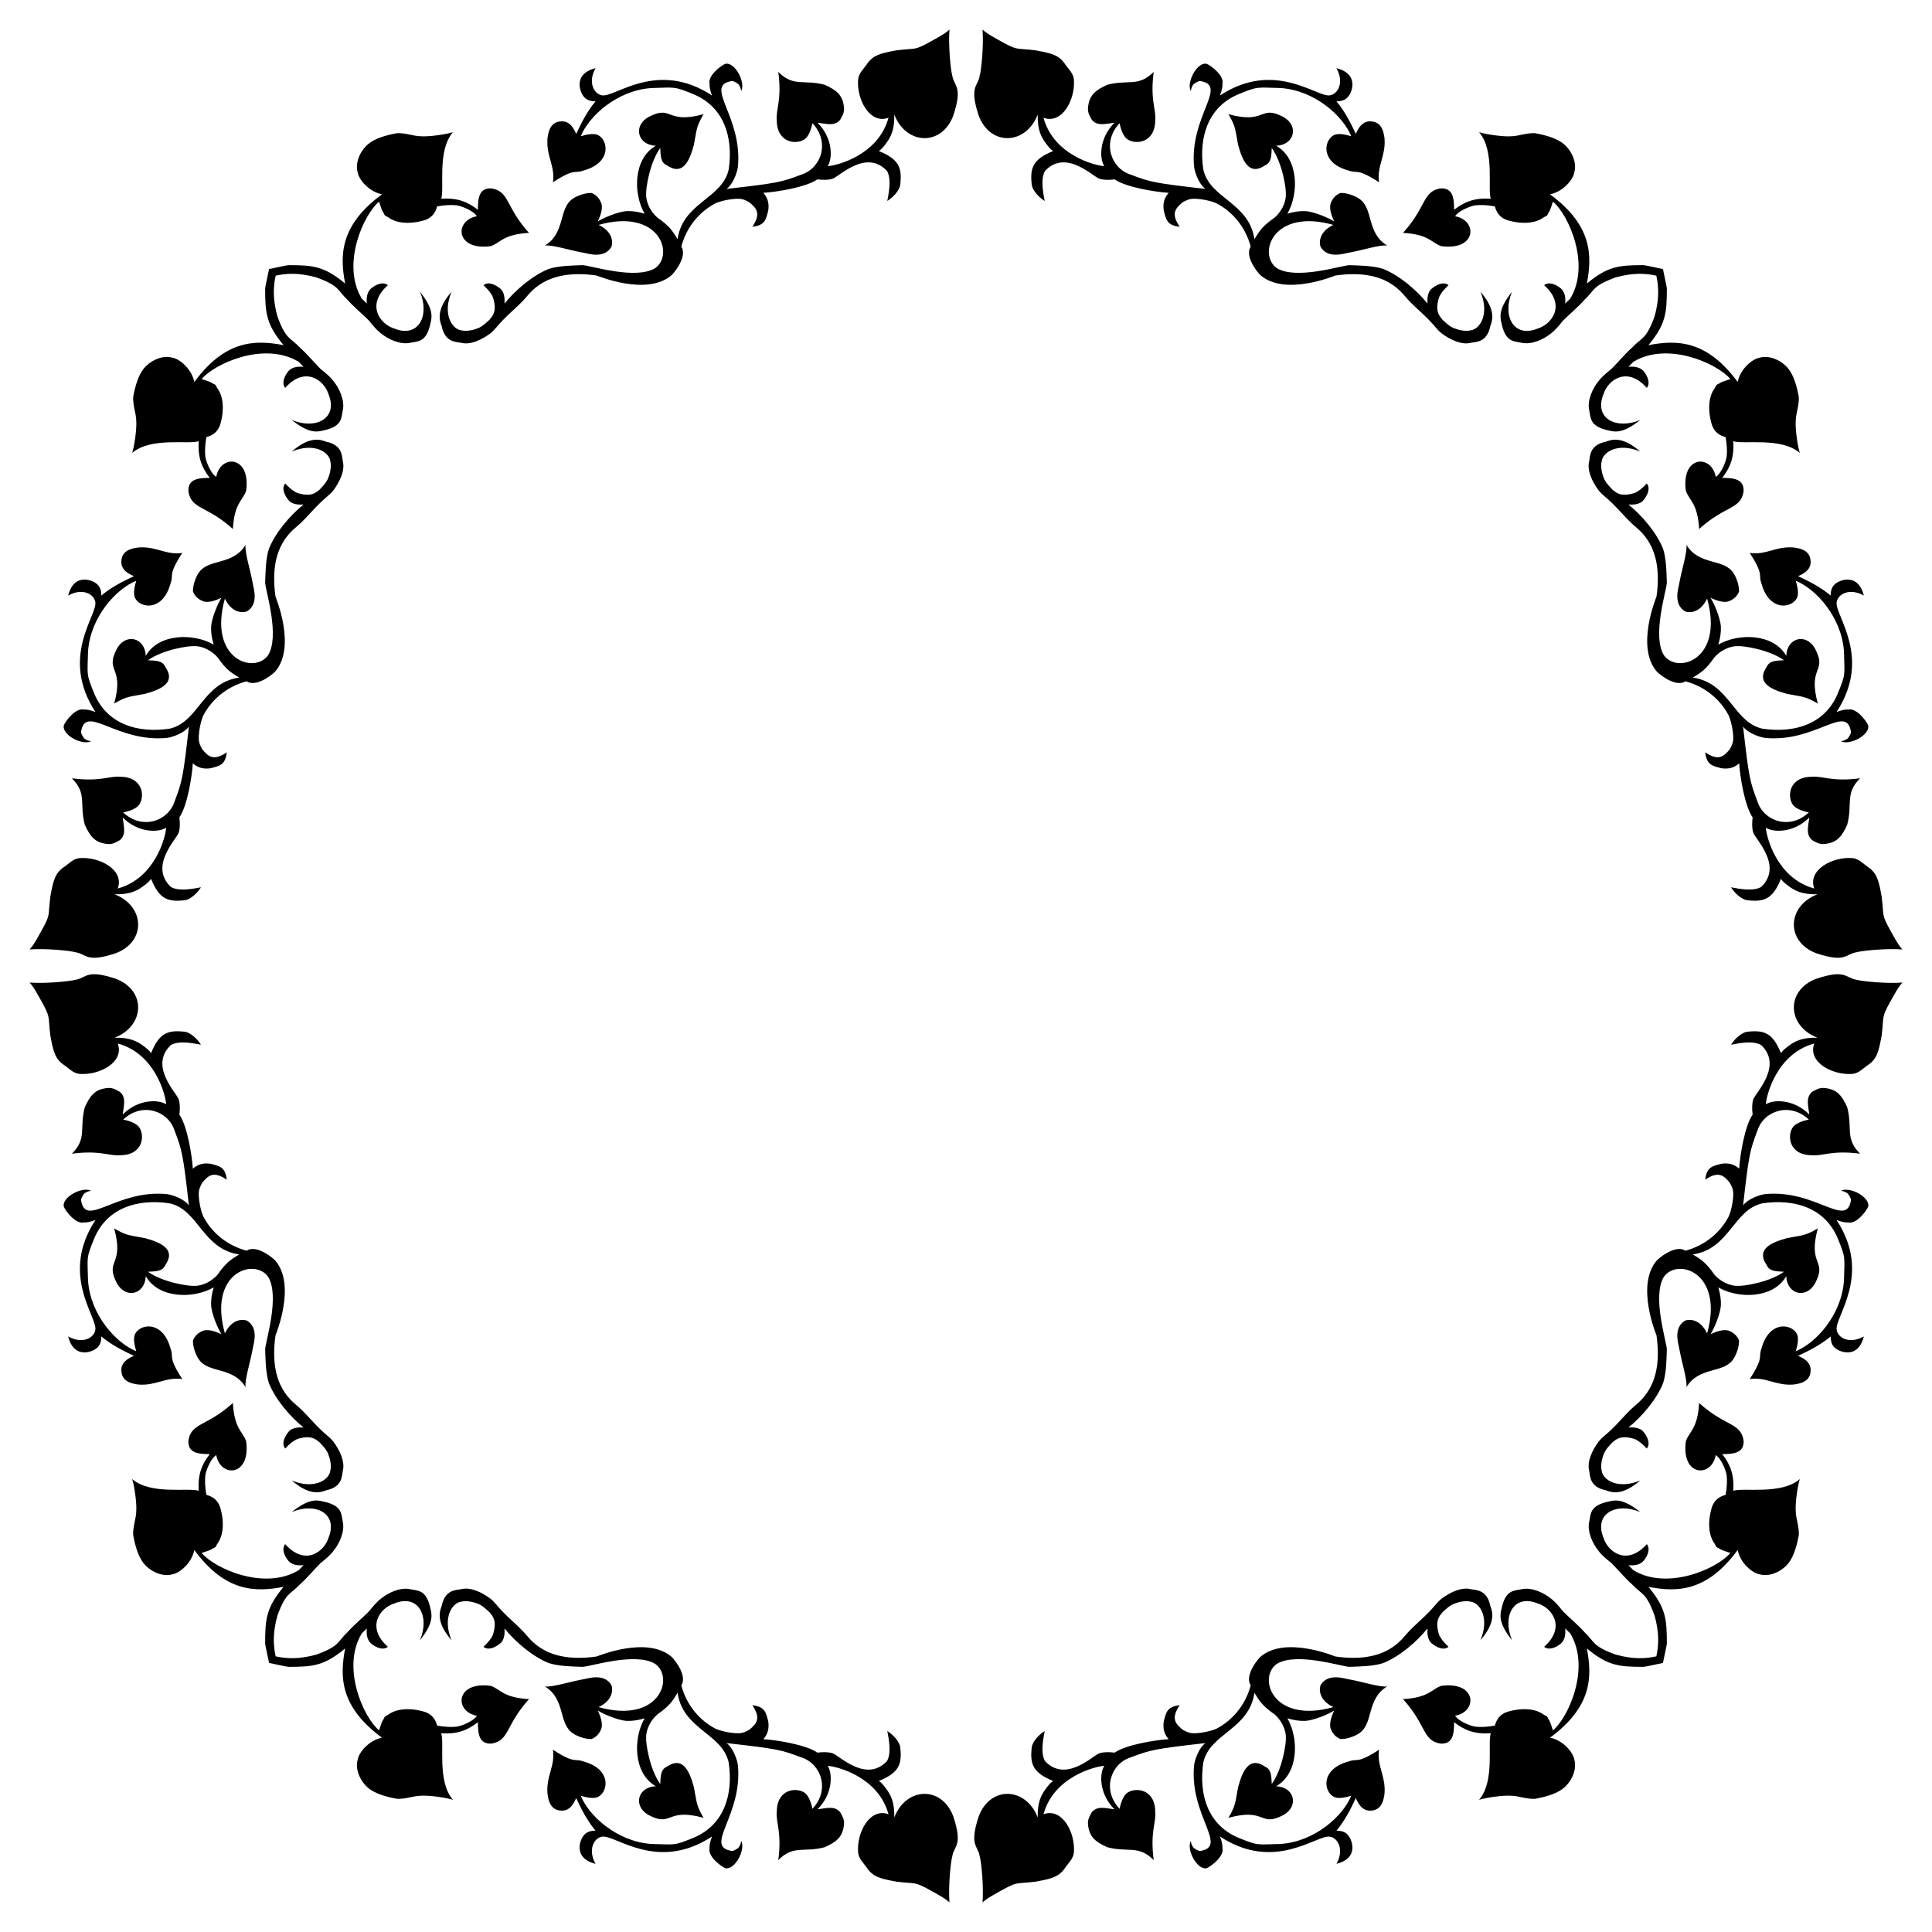 <?xml version="1.0" encoding="utf-8"?>

<!DOCTYPE svg PUBLIC "-//W3C//DTD SVG 1.1//EN" "http://www.w3.org/Graphics/SVG/1.1/DTD/svg11.dtd">
<svg version="1.1" id="Layer_1" xmlns="http://www.w3.org/2000/svg" xmlns:xlink="http://www.w3.org/1999/xlink" x="0px" y="0px"
	 viewBox="0 0 1650.598 1650.598" enable-background="new 0 0 1650.598 1650.598" xml:space="preserve">
<g>
	<path d="M1420.735,1420.735c1.583-8.079,3.189-14.503,3.337-16.655c0-21.327-1.088-30.712-15.736-48.356
		c23.905,4.562,49.616,4.721,76.232-31.448c2.323,11.281,12.667,19.835,18.861,20.751c9.427,2.729,21.542-3.717,26.405-12.332
		c3.337-5.227,5.658-13.932,6.964-21.041c0.435-7.254-2.466-14.073-2.611-20.457c-0.539-7.009,1.629-22.008,3.482-27.562
		c-15.971,13.768-48.046,7.045-56.873,10.015c0.985-13.798-2.618-22.588-9.43-31.338c10.088,0,18.786-0.982,18.281-11.607
		c-2.59-15.542-15.754-11.857-38.012-32.063c-1.202,22.233-8.587,24.462-11.317,32.64c-4.178,30.29,21.983,31.432,25.535,11.897
		c4.283,2.499,8.333,11.893,9.285,16.975c0.58,4.788,0.29,10.45-0.87,16.975c-5.368,1.451-9.14,4.211-11.317,9.43
		c-1.704,4.32-6.138,21.776,2.176,32.648c1.161,2.608,1.306,2.761,3.772,3.776c2.031,1.596,5.368,2.321,9.43,3.772
		c-11.022,13.226-53.543,32.486-82.863,14.76c-1.332-1.388-2.725-2.824-4.183-4.314c4.788,0.435,8.415-0.141,11.462-2.321
		c2.599-1.877,8.458-10.556,4.207-15.669c-16.962,19.082-33.387,6.543-36.996-5.368c-8.52-20.589,10.789-30.705,31.338-22.053
		c-16.614-13.384-23.234-9.629-29.307-8.415c-13.719,3.646-12.876,10.1-14.218,16.535c-1.957,8.473,2.923,19.021,7.834,24.95
		c3.047,4.066,6.239,6.533,11.316,10.736c4.933,4.937,12.042,13.352,17.41,17.994c8.49,9.031,11.995,6.608,19.296,26.84
		c4.117,14.812,3.464,25.539,1.464,34.659c-9.12,2.001-19.847,2.654-34.659-1.464c-20.232-7.301-17.81-10.806-26.84-19.296
		c-4.643-5.368-13.057-12.477-17.994-17.41c-4.203-5.078-6.67-8.27-10.736-11.316c-5.929-4.911-16.477-9.792-24.95-7.834
		c-6.436,1.342-12.89,0.499-16.535,14.218c-1.215,6.073-4.969,12.693,8.415,29.307c-8.652-20.549,1.464-39.858,22.053-31.338
		c11.911,3.609,24.45,20.035,5.368,36.996c5.113,4.251,13.792-1.609,15.669-4.207c2.18-3.047,2.757-6.674,2.321-11.462
		c1.49,1.458,2.926,2.851,4.314,4.183c17.726,29.32-1.533,71.841-14.76,82.863c-1.451-4.062-2.176-7.399-3.772-9.43
		c-1.016-2.466-1.169-2.612-3.776-3.772c-10.872-8.314-28.328-3.88-32.648-2.176c-5.219,2.176-7.98,5.948-9.43,11.317
		c-6.525,1.161-12.187,1.451-16.975,0.87c-5.082-0.953-14.476-5.002-16.975-9.285c19.535-3.552,18.393-29.713-11.897-25.535
		c-8.178,2.73-10.407,10.115-32.64,11.317c20.206,22.258,16.522,35.422,32.063,38.012c10.625,0.506,11.607-8.193,11.607-18.281
		c8.75,6.813,17.54,10.415,31.338,9.43c-2.969,8.827,3.754,40.901-10.015,56.873c5.554-1.853,20.553-4.021,27.562-3.482
		c6.384,0.145,13.203,3.047,20.457,2.611c7.109-1.306,15.814-3.627,21.041-6.964c8.615-4.863,15.061-16.978,12.332-26.405
		c-0.916-6.194-9.469-16.538-20.751-18.861c36.169-26.615,36.01-52.327,31.448-76.232c17.644,14.648,27.029,15.736,48.356,15.736
		C1406.232,1423.924,1412.657,1422.318,1420.735,1420.735z"/>
	<path d="M229.863,1420.735c8.079,1.583,14.503,3.189,16.655,3.337c21.327,0,30.712-1.088,48.356-15.736
		c-4.562,23.905-4.721,49.616,31.448,76.232c-11.281,2.323-19.835,12.667-20.751,18.861c-2.728,9.427,3.717,21.542,12.332,26.405
		c5.227,3.337,13.932,5.658,21.041,6.964c7.254,0.435,14.073-2.466,20.457-2.611c7.009-0.539,22.008,1.629,27.562,3.482
		c-13.768-15.971-7.045-48.046-10.015-56.873c13.798,0.985,22.588-2.618,31.338-9.43c0,10.088,0.982,18.786,11.607,18.281
		c15.542-2.59,11.857-15.754,32.063-38.012c-22.233-1.202-24.462-8.587-32.64-11.317c-30.29-4.178-31.432,21.983-11.897,25.535
		c-2.499,4.283-11.893,8.333-16.975,9.285c-4.788,0.58-10.45,0.29-16.975-0.87c-1.451-5.368-4.211-9.14-9.43-11.317
		c-4.32-1.704-21.776-6.138-32.648,2.176c-2.608,1.161-2.761,1.306-3.776,3.772c-1.596,2.031-2.321,5.368-3.772,9.43
		c-13.226-11.022-32.486-53.543-14.76-82.863c1.388-1.332,2.824-2.725,4.314-4.183c-0.435,4.788,0.141,8.415,2.321,11.462
		c1.877,2.599,10.556,8.458,15.669,4.207c-19.082-16.962-6.543-33.387,5.368-36.996c20.589-8.52,30.705,10.789,22.053,31.338
		c13.384-16.614,9.629-23.234,8.415-29.307c-3.646-13.719-10.1-12.876-16.535-14.218c-8.473-1.957-19.021,2.923-24.95,7.834
		c-4.066,3.047-6.533,6.239-10.736,11.316c-4.937,4.933-13.352,12.042-17.994,17.41c-9.031,8.49-6.608,11.995-26.84,19.296
		c-14.812,4.117-25.539,3.464-34.659,1.464c-2.001-9.12-2.654-19.847,1.463-34.659c7.301-20.232,10.806-17.81,19.296-26.84
		c5.368-4.643,12.477-13.057,17.41-17.994c5.078-4.203,8.27-6.67,11.316-10.736c4.911-5.929,9.792-16.477,7.835-24.95
		c-1.342-6.436-0.499-12.89-14.218-16.535c-6.073-1.215-12.693-4.969-29.307,8.415c20.549-8.652,39.858,1.464,31.338,22.053
		c-3.609,11.911-20.035,24.45-36.996,5.368c-4.251,5.113,1.609,13.792,4.207,15.669c3.047,2.18,6.674,2.757,11.462,2.321
		c-1.458,1.49-2.851,2.926-4.183,4.314c-29.32,17.726-71.841-1.533-82.863-14.76c4.062-1.451,7.399-2.176,9.43-3.772
		c2.466-1.016,2.612-1.169,3.772-3.776c8.314-10.872,3.88-28.328,2.176-32.648c-2.176-5.219-5.948-7.98-11.316-9.43
		c-1.161-6.525-1.451-12.187-0.87-16.975c0.953-5.082,5.002-14.476,9.285-16.975c3.552,19.535,29.713,18.393,25.535-11.897
		c-2.73-8.178-10.115-10.407-11.316-32.64c-22.258,20.206-35.422,16.522-38.012,32.063c-0.506,10.625,8.193,11.607,18.281,11.607
		c-6.813,8.75-10.415,17.54-9.43,31.338c-8.827-2.969-40.901,3.754-56.873-10.015c1.853,5.554,4.021,20.553,3.482,27.562
		c-0.145,6.384-3.047,13.203-2.612,20.457c1.306,7.109,3.627,15.814,6.964,21.041c4.863,8.615,16.978,15.061,26.405,12.332
		c6.194-0.916,16.538-9.469,18.861-20.751c26.615,36.169,52.327,36.01,76.232,31.448c-14.648,17.644-15.736,27.029-15.736,48.356
		C226.674,1406.232,228.28,1412.657,229.863,1420.735z"/>
	<path d="M229.863,229.863c-1.583,8.079-3.189,14.503-3.337,16.655c0,21.327,1.088,30.712,15.736,48.356
		c-23.905-4.562-49.617-4.721-76.232,31.448c-2.323-11.281-12.667-19.835-18.861-20.751c-9.427-2.728-21.542,3.717-26.405,12.332
		c-3.337,5.227-5.658,13.932-6.964,21.041c-0.435,7.254,2.466,14.073,2.612,20.457c0.539,7.009-1.629,22.008-3.482,27.562
		c15.971-13.768,48.046-7.045,56.873-10.015c-0.985,13.798,2.618,22.588,9.43,31.338c-10.088,0-18.786,0.982-18.281,11.607
		c2.59,15.542,15.754,11.857,38.012,32.063c1.202-22.233,8.587-24.462,11.316-32.64c4.178-30.29-21.983-31.432-25.535-11.897
		c-4.283-2.499-8.332-11.893-9.285-16.975c-0.58-4.788-0.29-10.45,0.87-16.975c5.368-1.451,9.14-4.211,11.316-9.43
		c1.704-4.32,6.138-21.776-2.176-32.648c-1.161-2.608-1.306-2.761-3.772-3.776c-2.031-1.596-5.368-2.321-9.43-3.772
		c11.022-13.226,53.543-32.486,82.863-14.76c1.332,1.388,2.725,2.824,4.183,4.314c-4.788-0.435-8.415,0.141-11.462,2.321
		c-2.599,1.877-8.458,10.556-4.207,15.669c16.962-19.082,33.387-6.543,36.996,5.368c8.52,20.589-10.789,30.705-31.338,22.053
		c16.614,13.384,23.234,9.629,29.307,8.415c13.719-3.646,12.876-10.1,14.218-16.535c1.957-8.473-2.923-19.021-7.835-24.95
		c-3.047-4.066-6.239-6.533-11.316-10.736c-4.933-4.937-12.042-13.352-17.41-17.994c-8.49-9.031-11.995-6.608-19.296-26.84
		c-4.117-14.812-3.464-25.539-1.463-34.659c9.12-2.001,19.847-2.654,34.659,1.463c20.232,7.301,17.81,10.806,26.84,19.296
		c4.643,5.368,13.057,12.477,17.994,17.41c4.203,5.078,6.67,8.27,10.736,11.316c5.929,4.911,16.477,9.792,24.95,7.835
		c6.435-1.342,12.89-0.499,16.535-14.218c1.215-6.073,4.969-12.693-8.415-29.307c8.652,20.549-1.464,39.858-22.053,31.338
		c-11.911-3.609-24.45-20.035-5.368-36.996c-5.113-4.251-13.792,1.609-15.669,4.207c-2.18,3.047-2.757,6.674-2.321,11.462
		c-1.49-1.458-2.926-2.851-4.314-4.183c-17.726-29.32,1.534-71.841,14.76-82.863c1.451,4.062,2.176,7.399,3.772,9.43
		c1.016,2.466,1.169,2.612,3.776,3.772c10.872,8.314,28.328,3.88,32.648,2.176c5.219-2.176,7.98-5.948,9.43-11.316
		c6.525-1.161,12.187-1.451,16.975-0.87c5.082,0.953,14.476,5.002,16.975,9.285c-19.535,3.552-18.393,29.713,11.897,25.535
		c8.178-2.73,10.407-10.115,32.64-11.316c-20.206-22.258-16.522-35.422-32.063-38.012c-10.625-0.506-11.607,8.193-11.607,18.281
		c-8.75-6.813-17.54-10.415-31.338-9.43c2.969-8.827-3.754-40.901,10.015-56.873c-5.554,1.853-20.553,4.021-27.562,3.482
		c-6.384-0.145-13.203-3.047-20.457-2.612c-7.109,1.306-15.814,3.627-21.041,6.964c-8.615,4.863-15.061,16.978-12.332,26.405
		c0.916,6.194,9.47,16.538,20.751,18.861c-36.169,26.615-36.01,52.327-31.448,76.232c-17.644-14.648-27.029-15.736-48.356-15.736
		C244.366,226.674,237.941,228.28,229.863,229.863z"/>
	<path d="M1420.735,229.863c-8.079-1.583-14.503-3.189-16.655-3.337c-21.327,0-30.712,1.088-48.356,15.736
		c4.562-23.905,4.721-49.617-31.448-76.232c11.281-2.323,19.835-12.667,20.751-18.861c2.729-9.427-3.717-21.542-12.332-26.405
		c-5.227-3.337-13.932-5.658-21.041-6.964c-7.254-0.435-14.073,2.466-20.457,2.612c-7.009,0.539-22.008-1.629-27.562-3.482
		c13.768,15.971,7.045,48.046,10.015,56.873c-13.798-0.985-22.588,2.618-31.338,9.43c0-10.088-0.982-18.786-11.607-18.281
		c-15.542,2.59-11.857,15.754-32.063,38.012c22.233,1.202,24.462,8.587,32.64,11.316c30.29,4.178,31.432-21.983,11.897-25.535
		c2.499-4.283,11.893-8.332,16.975-9.285c4.788-0.58,10.45-0.29,16.975,0.87c1.451,5.368,4.211,9.14,9.43,11.316
		c4.32,1.704,21.776,6.138,32.648-2.176c2.608-1.161,2.761-1.306,3.776-3.772c1.596-2.031,2.321-5.368,3.772-9.43
		c13.226,11.022,32.486,53.543,14.76,82.863c-1.388,1.332-2.824,2.725-4.314,4.183c0.435-4.788-0.141-8.415-2.321-11.462
		c-1.877-2.599-10.556-8.458-15.669-4.207c19.082,16.962,6.543,33.387-5.368,36.996c-20.589,8.52-30.705-10.789-22.053-31.338
		c-13.384,16.614-9.629,23.234-8.415,29.307c3.646,13.719,10.1,12.876,16.535,14.218c8.473,1.957,19.021-2.923,24.95-7.835
		c4.066-3.047,6.533-6.239,10.736-11.316c4.937-4.933,13.352-12.042,17.994-17.41c9.031-8.49,6.608-11.995,26.84-19.296
		c14.812-4.117,25.539-3.464,34.659-1.463c2.001,9.12,2.654,19.847-1.464,34.659c-7.301,20.232-10.806,17.81-19.296,26.84
		c-5.368,4.643-12.477,13.057-17.41,17.994c-5.078,4.203-8.27,6.67-11.316,10.736c-4.911,5.929-9.792,16.477-7.834,24.95
		c1.342,6.435,0.499,12.89,14.218,16.535c6.073,1.215,12.693,4.969,29.307-8.415c-20.549,8.652-39.858-1.464-31.338-22.053
		c3.609-11.911,20.035-24.45,36.996-5.368c4.251-5.113-1.609-13.792-4.207-15.669c-3.047-2.18-6.674-2.757-11.462-2.321
		c1.458-1.49,2.851-2.926,4.183-4.314c29.32-17.726,71.841,1.534,82.863,14.76c-4.062,1.451-7.399,2.176-9.43,3.772
		c-2.466,1.016-2.612,1.169-3.772,3.776c-8.314,10.872-3.88,28.328-2.176,32.648c2.176,5.219,5.948,7.98,11.317,9.43
		c1.161,6.525,1.451,12.187,0.87,16.975c-0.953,5.082-5.002,14.476-9.285,16.975c-3.552-19.535-29.713-18.393-25.535,11.897
		c2.73,8.178,10.115,10.407,11.317,32.64c22.258-20.206,35.422-16.522,38.012-32.063c0.506-10.625-8.193-11.607-18.281-11.607
		c6.813-8.75,10.415-17.54,9.43-31.338c8.827,2.969,40.901-3.754,56.873,10.015c-1.853-5.554-4.021-20.553-3.482-27.562
		c0.145-6.384,3.047-13.203,2.611-20.457c-1.306-7.109-3.627-15.814-6.964-21.041c-4.863-8.615-16.978-15.061-26.405-12.332
		c-6.194,0.916-16.538,9.47-18.861,20.751c-26.615-36.169-52.327-36.01-76.232-31.448c14.648-17.644,15.736-27.029,15.736-48.356
		C1423.924,244.366,1422.318,237.941,1420.735,229.863z"/>
	<path d="M836.24,99.001c9.988,26.219,40.338,24.855,50.344-1.161c-0.307,12.913,2.761,19.245,7.54,25.39
		c1.89,2.466,3.776,4.788,5.658,5.803c-17.444,7.093-19.961,14.354-18.284,29.017c0.865,5.155,6.549,10.902,11.026,13.638
		c-1.413-7.466-3.607-18.949,0.29-25.68c17.958-19.045,41.049,5.06,46.427,6.674c3.482,1.161,7.834,1.161,13.057,0.58
		c9.526,6.724,34.961,10.823,46.141,11.462c-3.526,4.059-5.141,8.613-4.207,15.089c1.923,7.37,2.508,12.735,13.638,13.928
		c-8.327-12.112-2.649-16.379,2.471-20.896c2.902-1.451,5.078-3.047,9.862-3.047c5.223,0,13.352,1.451,18.865,3.772
		c12.728,6.532,24.703,19.11,29.448,37.141c-4.524,6.786,2.505,18.187,7.976,24.084c21.065,18.789,63.732,0.703,64.417,0.58
		c44.616-6.374,56.99,15.637,62.245,20.892c4.933,5.368,13.348,12.477,17.99,17.41c4.933,5.078,6.819,8.27,10.736,11.316
		c7.008,5.097,16.602,10.013,24.954,7.835c4.205-0.808,13.608-0.285,16.394-14.218c1.469-4.079,5.571-13.379-8.415-29.307
		c7.863,18.675-0.149,31.901-8.415,32.934c-3.776,0.871-8.995,0.145-13.493-1.596c-4.353-1.451-7.544-4.788-10.736-7.689
		c-2.129-2.942-6.582-6.548-2.761-18.861c1.451-3.482,4.353-6.964,8.129-10.446c-5.403-4.492-14.034,2.24-15.673,4.207
		c-2.031,3.047-2.608,6.674-2.321,11.462c-9.498-11.801-24.221-24.14-37.863-29.597c-8.56-2.757-20.312-2.902-29.017-3.192
		c-7.589,0.552-45.5,12.739-61.951,2.466c-16.484-11.936-3.248-51.426,48.462-36.851c-13.044,6.115-12.148,16.074-10.881,18.861
		c6.126,10.064,19.066,5.819,23.068,5.078c11.532-1.922,28.125-7.375,33.808-6.239c-18.236-11.061-11.296-32.221-24.378-40.333
		c-3.772-2.612-11.167-4.933-15.524-4.643c-4.062,1.451-7.109,4.933-8.56,9.285c-1.016,4.062,0.435,9.285,3.192,15.089
		c-4.443-2.966-16.922-8.241-24.225-8.85c-4.937-0.29-10.011,0.435-15.814,2.176c10.094-17.532,9.498-47.24-9.575-58.033
		c15.696-0.655,19.737-17.085,6.094-24.664c-20.454-10.671-14.468,6.571-46.862-2.321c6.634,11.373,5.669,13.256,8.27,26.26
		c4.072,15.269,10.182,26.282,23.064,17.41c5.537-2.422,5.277-8.347,5.662-14.799c9.152,12.813,12.391,34.745,12.042,39.463
		c0.271,7.336-4.154,15.307-9.576,20.021c-10.781,7.456-13.238,11.881-17.265,18.426c-4.631-31.496-38.1-34.486-43.674-59.484
		c-4.092-27.83,4.147-53.036,29.166-63.982c18.006-7.414,15.961-6.133,36.847-5.658c29.319,1.999,53.466,23.991,60.351,41.204
		c-4.933-1.596-8.991-2.176-12.183-1.741c-10.741,1.465-16.453,23.991,10.011,31.048c7.745,2.938,6.604-2.549,25.966,10.011
		c-2.075-13.962,5.916-22.343,4.647-37.577c-0.832-6.381-2.504-11.955-8.415-13.928c-8.284-2.209-12.711,2.317-16.108,10.156
		c-4.695-10.116-9.538-19.388-16.544-27.856c3.627,0.145,6.674-0.87,8.56-2.466c4.235-2.912,12.216-20.631-8.56-25.825
		c6.806,12.015,1.397,22.206-5.654,23.213c-11.223,1.796-47.054-30.622-93.873,0.145c1.596-3.917,2.317-7.399,2.176-10.446
		c1.375-6.877-10.786-15.903-13.783-16.685c-7.944-1.444-17.166,15.721-13.348,23.358c0.435-2.611,1.306-4.643,2.612-6.093
		c1.741-1.016,3.623-2.612,5.654-2.466c24.09,4.015-9.663,30.203-5.368,73.557c0.892,5.853,4.865,15.449,9.721,18.571
		c-43.127-4.871-47.072-5.772-63.837-12.187c-17.002-5.277-24.938-27.699-9.579-43.96c1.306,6.384,3.482,11.316,6.529,13.638
		c7.095,5.026,23.939,3.433,23.939-16.394c0.911-8.6-4.51-17.11-1.302-41.059c-13.219,13.204-21.642,6.197-39.753,11.026
		c-9.429,4.378-15.41,8.259-16.394,19.586c-0.431,4.353,1.745,7.544,3.192,10.156c4.469,5.832,11.759,3.61,19.441,2.612
		c-13.52,13.52-12.803,30.986-8.709,37.141c-8.192-0.512-43.262-9.532-51.94-41.349c16.05,5.885,27.335-15.807,25.97-32.644
		c-0.584-5.368-4.207-8.56-6.968-12.332c-5.384-8.46-11.433-10.006-25.825-12.622c-19.281-2.412-13.821,1.305-36.416-11.607
		c-4.336-2.462-7.097-4.494-8.834-6.089h-0.001c1.008,13.224-0.885,33.856-2.466,39.608C835.367,74.021,827.83,73.825,836.24,99.001
		z"/>
	<path d="M99.001,814.358c26.219-9.988,24.855-40.338-1.161-50.344c12.913,0.307,19.245-2.761,25.39-7.54
		c2.466-1.89,4.788-3.776,5.803-5.658c7.093,17.444,14.354,19.961,29.017,18.284c5.155-0.865,10.902-6.549,13.638-11.026
		c-7.466,1.413-18.949,3.607-25.68-0.29c-19.045-17.958,5.06-41.049,6.674-46.427c1.161-3.482,1.161-7.834,0.58-13.057
		c6.724-9.526,10.823-34.961,11.462-46.141c4.059,3.526,8.613,5.141,15.089,4.207c7.37-1.923,12.735-2.508,13.928-13.638
		c-12.112,8.327-16.379,2.649-20.896-2.47c-1.451-2.902-3.047-5.078-3.047-9.862c0-5.223,1.451-13.352,3.772-18.865
		c6.532-12.728,19.11-24.703,37.141-29.448c6.786,4.524,18.187-2.505,24.084-7.976c18.789-21.065,0.703-63.732,0.58-64.417
		c-6.374-44.616,15.637-56.99,20.892-62.245c5.368-4.933,12.477-13.348,17.41-17.99c5.078-4.933,8.27-6.819,11.316-10.736
		c5.097-7.008,10.013-16.602,7.835-24.954c-0.808-4.205-0.285-13.608-14.218-16.394c-4.079-1.468-13.379-5.571-29.307,8.415
		c18.675-7.863,31.901,0.149,32.934,8.415c0.871,3.776,0.145,8.995-1.596,13.493c-1.451,4.352-4.788,7.544-7.689,10.736
		c-2.942,2.129-6.548,6.582-18.861,2.761c-3.482-1.451-6.964-4.353-10.446-8.129c-4.492,5.403,2.24,14.034,4.207,15.673
		c3.047,2.031,6.674,2.608,11.462,2.321c-11.801,9.498-24.14,24.221-29.597,37.863c-2.757,8.56-2.902,20.312-3.192,29.017
		c0.552,7.589,12.739,45.5,2.466,61.951c-11.936,16.484-51.426,3.248-36.851-48.462c6.115,13.044,16.074,12.148,18.861,10.881
		c10.064-6.126,5.819-19.066,5.078-23.068c-1.922-11.532-7.375-28.125-6.239-33.808c-11.061,18.236-32.221,11.296-40.333,24.378
		c-2.612,3.772-4.933,11.167-4.643,15.524c1.451,4.062,4.933,7.109,9.285,8.56c4.062,1.016,9.285-0.435,15.089-3.192
		c-2.966,4.442-8.241,16.921-8.85,24.225c-0.29,4.937,0.435,10.011,2.176,15.814c-17.532-10.094-47.24-9.498-58.033,9.575
		c-0.655-15.696-17.085-19.737-24.664-6.094c-10.671,20.454,6.571,14.468-2.321,46.862c11.373-6.634,13.256-5.669,26.26-8.27
		c15.269-4.072,26.282-10.182,17.41-23.064c-2.422-5.537-8.347-5.277-14.799-5.662c12.813-9.152,34.745-12.391,39.463-12.042
		c7.336-0.272,15.307,4.153,20.021,9.576c7.456,10.781,11.881,13.238,18.426,17.265c-31.496,4.631-34.486,38.1-59.484,43.674
		c-27.83,4.092-53.036-4.147-63.982-29.166c-7.414-18.006-6.133-15.961-5.658-36.847c1.999-29.319,23.991-53.466,41.204-60.351
		c-1.596,4.933-2.176,8.991-1.741,12.183c1.465,10.741,23.991,16.453,31.048-10.011c2.938-7.745-2.549-6.604,10.011-25.966
		c-13.962,2.075-22.343-5.916-37.577-4.647c-6.381,0.832-11.955,2.504-13.928,8.415c-2.209,8.284,2.317,12.711,10.156,16.108
		c-10.116,4.695-19.388,9.538-27.856,16.544c0.145-3.627-0.87-6.674-2.466-8.56c-2.912-4.235-20.631-12.216-25.825,8.56
		c12.015-6.806,22.206-1.397,23.213,5.654c1.796,11.223-30.622,47.054,0.145,93.873c-3.917-1.596-7.399-2.317-10.446-2.176
		c-6.877-1.375-15.903,10.786-16.685,13.783c-1.444,7.944,15.721,17.166,23.358,13.348c-2.611-0.435-4.643-1.306-6.093-2.611
		c-1.016-1.741-2.612-3.623-2.466-5.654c4.015-24.09,30.203,9.663,73.557,5.368c5.853-0.892,15.449-4.865,18.571-9.721
		c-4.871,43.127-5.772,47.072-12.187,63.837c-5.277,17.002-27.699,24.938-43.96,9.579c6.384-1.306,11.316-3.482,13.638-6.529
		c5.026-7.095,3.433-23.939-16.394-23.939c-8.6-0.912-17.11,4.51-41.059,1.302c13.204,13.218,6.197,21.642,11.026,39.753
		c4.378,9.429,8.259,15.41,19.586,16.394c4.353,0.431,7.544-1.745,10.156-3.192c5.832-4.469,3.61-11.759,2.612-19.441
		c13.52,13.52,30.986,12.803,37.141,8.709c-0.512,8.192-9.532,43.262-41.349,51.94c5.885-16.05-15.807-27.335-32.644-25.97
		c-5.368,0.584-8.56,4.207-12.332,6.968c-8.46,5.384-10.006,11.433-12.622,25.825c-2.412,19.281,1.305,13.821-11.607,36.416
		c-2.462,4.336-4.494,7.097-6.089,8.834v0.001c13.224-1.008,33.856,0.885,39.608,2.466
		C74.021,815.232,73.825,822.768,99.001,814.358z"/>
	<path d="M814.358,1551.597c-9.988-26.219-40.338-24.855-50.344,1.161c0.307-12.913-2.761-19.245-7.54-25.39
		c-1.89-2.466-3.776-4.788-5.658-5.803c17.444-7.093,19.961-14.354,18.284-29.017c-0.865-5.155-6.549-10.902-11.026-13.638
		c1.413,7.466,3.607,18.949-0.29,25.68c-17.958,19.045-41.049-5.06-46.427-6.674c-3.482-1.161-7.834-1.161-13.057-0.58
		c-9.526-6.724-34.961-10.823-46.141-11.462c3.526-4.059,5.141-8.613,4.207-15.089c-1.923-7.37-2.508-12.735-13.638-13.928
		c8.327,12.112,2.649,16.379-2.47,20.896c-2.902,1.451-5.078,3.047-9.862,3.047c-5.223,0-13.352-1.451-18.865-3.772
		c-12.728-6.532-24.703-19.11-29.448-37.141c4.524-6.786-2.505-18.187-7.976-24.084c-21.065-18.789-63.732-0.703-64.417-0.58
		c-44.616,6.374-56.99-15.637-62.245-20.892c-4.933-5.368-13.348-12.477-17.99-17.41c-4.933-5.078-6.819-8.27-10.736-11.316
		c-7.008-5.097-16.602-10.013-24.954-7.834c-4.205,0.808-13.608,0.285-16.394,14.218c-1.468,4.079-5.571,13.379,8.415,29.307
		c-7.863-18.675,0.149-31.901,8.415-32.934c3.776-0.87,8.995-0.145,13.493,1.596c4.352,1.451,7.544,4.788,10.736,7.689
		c2.129,2.942,6.582,6.548,2.761,18.861c-1.451,3.482-4.353,6.964-8.129,10.446c5.403,4.492,14.034-2.24,15.673-4.207
		c2.031-3.047,2.608-6.674,2.321-11.462c9.498,11.801,24.221,24.14,37.863,29.597c8.56,2.757,20.312,2.902,29.017,3.192
		c7.589-0.552,45.5-12.739,61.951-2.466c16.484,11.937,3.248,51.426-48.462,36.851c13.044-6.115,12.148-16.073,10.881-18.861
		c-6.126-10.064-19.066-5.819-23.068-5.078c-11.532,1.922-28.125,7.375-33.808,6.239c18.236,11.061,11.296,32.221,24.378,40.333
		c3.772,2.612,11.167,4.933,15.524,4.643c4.062-1.451,7.109-4.933,8.56-9.285c1.016-4.062-0.435-9.285-3.192-15.089
		c4.442,2.966,16.921,8.241,24.225,8.85c4.937,0.29,10.011-0.435,15.814-2.176c-10.094,17.532-9.498,47.24,9.575,58.033
		c-15.696,0.655-19.737,17.085-6.094,24.664c20.454,10.671,14.468-6.571,46.862,2.321c-6.634-11.373-5.669-13.256-8.27-26.26
		c-4.072-15.269-10.182-26.282-23.064-17.41c-5.537,2.422-5.277,8.347-5.662,14.798c-9.152-12.813-12.391-34.745-12.042-39.463
		c-0.272-7.336,4.153-15.307,9.576-20.021c10.781-7.456,13.238-11.881,17.265-18.426c4.631,31.495,38.1,34.486,43.674,59.484
		c4.092,27.83-4.147,53.036-29.166,63.982c-18.006,7.415-15.961,6.133-36.847,5.658c-29.319-1.999-53.466-23.991-60.351-41.204
		c4.933,1.596,8.991,2.176,12.183,1.741c10.741-1.465,16.453-23.991-10.011-31.048c-7.745-2.938-6.604,2.549-25.966-10.011
		c2.075,13.962-5.916,22.344-4.647,37.577c0.832,6.381,2.504,11.955,8.415,13.928c8.284,2.209,12.711-2.317,16.108-10.156
		c4.695,10.116,9.538,19.388,16.544,27.856c-3.627-0.145-6.674,0.87-8.56,2.466c-4.235,2.912-12.216,20.631,8.56,25.825
		c-6.806-12.015-1.397-22.206,5.654-23.213c11.223-1.796,47.054,30.622,93.873-0.145c-1.596,3.917-2.317,7.399-2.176,10.446
		c-1.375,6.877,10.786,15.903,13.783,16.685c7.944,1.444,17.166-15.721,13.348-23.359c-0.435,2.612-1.306,4.643-2.611,6.094
		c-1.741,1.016-3.623,2.612-5.654,2.466c-24.09-4.015,9.663-30.203,5.368-73.557c-0.892-5.853-4.865-15.449-9.721-18.571
		c43.127,4.871,47.072,5.772,63.837,12.187c17.002,5.276,24.938,27.698,9.579,43.96c-1.306-6.384-3.482-11.317-6.529-13.638
		c-7.095-5.026-23.939-3.433-23.939,16.394c-0.912,8.6,4.51,17.11,1.302,41.058c13.218-13.204,21.642-6.197,39.753-11.026
		c9.429-4.378,15.41-8.26,16.394-19.586c0.431-4.352-1.745-7.544-3.192-10.156c-4.469-5.832-11.759-3.61-19.441-2.612
		c13.52-13.52,12.803-30.986,8.709-37.141c8.192,0.512,43.262,9.532,51.94,41.349c-16.05-5.885-27.335,15.807-25.97,32.644
		c0.584,5.368,4.207,8.56,6.968,12.332c5.384,8.46,11.433,10.006,25.825,12.622c19.281,2.412,13.821-1.305,36.416,11.607
		c4.336,2.462,7.097,4.494,8.834,6.089h0.001c-1.008-13.224,0.885-33.856,2.466-39.608
		C815.232,1576.577,822.768,1576.773,814.358,1551.597z"/>
	<path d="M1551.597,836.24c-26.219,9.988-24.855,40.338,1.161,50.344c-12.913-0.307-19.245,2.761-25.39,7.54
		c-2.466,1.89-4.788,3.776-5.803,5.658c-7.093-17.444-14.354-19.961-29.017-18.284c-5.155,0.865-10.902,6.549-13.638,11.026
		c7.466-1.413,18.949-3.607,25.68,0.29c19.045,17.958-5.06,41.049-6.674,46.427c-1.161,3.482-1.161,7.834-0.58,13.057
		c-6.724,9.526-10.823,34.961-11.462,46.141c-4.059-3.526-8.613-5.141-15.089-4.207c-7.37,1.923-12.735,2.508-13.928,13.638
		c12.112-8.327,16.379-2.649,20.896,2.471c1.451,2.902,3.047,5.078,3.047,9.862c0,5.223-1.451,13.352-3.772,18.865
		c-6.532,12.728-19.11,24.703-37.141,29.448c-6.786-4.524-18.187,2.505-24.084,7.976c-18.789,21.065-0.703,63.732-0.58,64.417
		c6.374,44.616-15.637,56.99-20.892,62.245c-5.368,4.933-12.477,13.348-17.41,17.99c-5.078,4.933-8.27,6.819-11.316,10.736
		c-5.097,7.008-10.013,16.602-7.834,24.954c0.808,4.205,0.285,13.608,14.218,16.394c4.079,1.469,13.379,5.571,29.307-8.415
		c-18.675,7.863-31.901-0.149-32.934-8.415c-0.87-3.776-0.145-8.995,1.596-13.493c1.451-4.353,4.788-7.544,7.689-10.736
		c2.942-2.129,6.548-6.582,18.861-2.761c3.482,1.451,6.964,4.353,10.446,8.129c4.492-5.403-2.24-14.034-4.207-15.673
		c-3.047-2.031-6.674-2.608-11.462-2.321c11.801-9.498,24.14-24.221,29.597-37.863c2.757-8.56,2.902-20.312,3.192-29.017
		c-0.552-7.589-12.739-45.5-2.466-61.951c11.937-16.484,51.426-3.248,36.851,48.462c-6.115-13.044-16.073-12.148-18.861-10.881
		c-10.064,6.126-5.819,19.066-5.078,23.068c1.922,11.532,7.375,28.125,6.239,33.808c11.061-18.236,32.221-11.296,40.333-24.378
		c2.612-3.772,4.933-11.167,4.643-15.524c-1.451-4.062-4.933-7.109-9.285-8.56c-4.062-1.016-9.285,0.435-15.089,3.192
		c2.966-4.443,8.241-16.922,8.85-24.225c0.29-4.937-0.435-10.011-2.176-15.814c17.532,10.094,47.24,9.498,58.033-9.575
		c0.655,15.696,17.085,19.737,24.664,6.094c10.671-20.454-6.571-14.468,2.321-46.862c-11.373,6.634-13.256,5.669-26.26,8.27
		c-15.269,4.072-26.282,10.182-17.41,23.064c2.422,5.537,8.347,5.277,14.798,5.662c-12.813,9.152-34.745,12.391-39.463,12.042
		c-7.336,0.271-15.307-4.154-20.021-9.576c-7.456-10.781-11.881-13.238-18.426-17.265c31.495-4.631,34.486-38.1,59.484-43.674
		c27.83-4.092,53.036,4.147,63.982,29.166c7.415,18.006,6.133,15.961,5.658,36.847c-1.999,29.319-23.991,53.466-41.204,60.351
		c1.596-4.933,2.176-8.991,1.741-12.183c-1.465-10.741-23.991-16.453-31.048,10.011c-2.938,7.745,2.549,6.604-10.011,25.966
		c13.962-2.075,22.344,5.916,37.577,4.647c6.381-0.832,11.955-2.504,13.928-8.415c2.209-8.284-2.317-12.711-10.156-16.108
		c10.116-4.695,19.388-9.538,27.856-16.544c-0.145,3.627,0.87,6.674,2.466,8.56c2.912,4.235,20.631,12.216,25.825-8.56
		c-12.015,6.806-22.206,1.397-23.213-5.654c-1.796-11.223,30.622-47.054-0.145-93.873c3.917,1.596,7.399,2.317,10.446,2.176
		c6.877,1.375,15.903-10.786,16.685-13.783c1.444-7.944-15.721-17.166-23.359-13.348c2.612,0.435,4.643,1.306,6.094,2.612
		c1.016,1.741,2.612,3.623,2.466,5.654c-4.015,24.09-30.203-9.663-73.557-5.368c-5.853,0.892-15.449,4.865-18.571,9.721
		c4.871-43.127,5.772-47.072,12.187-63.837c5.276-17.002,27.698-24.938,43.96-9.579c-6.384,1.306-11.317,3.482-13.638,6.529
		c-5.026,7.095-3.433,23.939,16.394,23.939c8.6,0.911,17.11-4.51,41.058-1.302c-13.204-13.219-6.197-21.642-11.026-39.753
		c-4.378-9.429-8.26-15.41-19.586-16.394c-4.352-0.431-7.544,1.745-10.156,3.192c-5.832,4.469-3.61,11.759-2.612,19.441
		c-13.52-13.52-30.986-12.803-37.141-8.709c0.512-8.192,9.532-43.262,41.349-51.94c-5.885,16.05,15.807,27.335,32.644,25.97
		c5.368-0.584,8.56-4.207,12.332-6.968c8.46-5.384,10.006-11.433,12.622-25.825c2.412-19.281-1.305-13.821,11.607-36.416
		c2.462-4.336,4.494-7.097,6.089-8.834v-0.001c-13.224,1.008-33.856-0.885-39.608-2.466
		C1576.577,835.367,1576.773,827.83,1551.597,836.24z"/>
	<path d="M1551.597,814.358c-26.219-9.988-24.855-40.338,1.161-50.344c-12.913,0.307-19.245-2.761-25.39-7.54
		c-2.466-1.89-4.788-3.776-5.803-5.658c-7.093,17.444-14.354,19.961-29.017,18.284c-5.155-0.865-10.902-6.549-13.638-11.026
		c7.466,1.413,18.949,3.607,25.68-0.29c19.045-17.958-5.06-41.049-6.674-46.427c-1.161-3.482-1.161-7.834-0.58-13.057
		c-6.724-9.526-10.823-34.961-11.462-46.141c-4.059,3.526-8.613,5.141-15.089,4.207c-7.37-1.923-12.735-2.508-13.928-13.638
		c12.112,8.327,16.379,2.649,20.896-2.47c1.451-2.902,3.047-5.078,3.047-9.862c0-5.223-1.451-13.352-3.772-18.865
		c-6.532-12.728-19.11-24.703-37.141-29.448c-6.786,4.524-18.187-2.505-24.084-7.976c-18.789-21.065-0.703-63.732-0.58-64.417
		c6.374-44.616-15.637-56.99-20.892-62.245c-5.368-4.933-12.477-13.348-17.41-17.99c-5.078-4.933-8.27-6.819-11.316-10.736
		c-5.097-7.008-10.013-16.602-7.834-24.954c0.808-4.205,0.285-13.608,14.218-16.394c4.079-1.468,13.379-5.571,29.307,8.415
		c-18.675-7.863-31.901,0.149-32.934,8.415c-0.87,3.776-0.145,8.995,1.596,13.493c1.451,4.352,4.788,7.544,7.689,10.736
		c2.942,2.129,6.548,6.582,18.861,2.761c3.482-1.451,6.964-4.353,10.446-8.129c4.492,5.403-2.24,14.034-4.207,15.673
		c-3.047,2.031-6.674,2.608-11.462,2.321c11.801,9.498,24.14,24.221,29.597,37.863c2.757,8.56,2.902,20.312,3.192,29.017
		c-0.552,7.589-12.739,45.5-2.466,61.951c11.937,16.484,51.426,3.248,36.851-48.462c-6.115,13.044-16.073,12.148-18.861,10.881
		c-10.064-6.126-5.819-19.066-5.078-23.068c1.922-11.532,7.375-28.125,6.239-33.808c11.061,18.236,32.221,11.296,40.333,24.378
		c2.612,3.772,4.933,11.167,4.643,15.524c-1.451,4.062-4.933,7.109-9.285,8.56c-4.062,1.016-9.285-0.435-15.089-3.192
		c2.966,4.442,8.241,16.921,8.85,24.225c0.29,4.937-0.435,10.011-2.176,15.814c17.532-10.094,47.24-9.498,58.033,9.575
		c0.655-15.696,17.085-19.737,24.664-6.094c10.671,20.454-6.571,14.468,2.321,46.862c-11.373-6.634-13.256-5.669-26.26-8.27
		c-15.269-4.072-26.282-10.182-17.41-23.064c2.422-5.537,8.347-5.277,14.798-5.662c-12.813-9.152-34.745-12.391-39.463-12.042
		c-7.336-0.272-15.307,4.153-20.021,9.576c-7.456,10.781-11.881,13.238-18.426,17.265c31.495,4.631,34.486,38.1,59.484,43.674
		c27.83,4.092,53.036-4.147,63.982-29.166c7.415-18.006,6.133-15.961,5.658-36.847c-1.999-29.319-23.991-53.466-41.204-60.351
		c1.596,4.933,2.176,8.991,1.741,12.183c-1.465,10.741-23.991,16.453-31.048-10.011c-2.938-7.745,2.549-6.604-10.011-25.966
		c13.962,2.075,22.344-5.916,37.577-4.647c6.381,0.832,11.955,2.504,13.928,8.415c2.209,8.284-2.317,12.711-10.156,16.108
		c10.116,4.695,19.388,9.538,27.856,16.544c-0.145-3.627,0.87-6.674,2.466-8.56c2.912-4.235,20.631-12.216,25.825,8.56
		c-12.015-6.806-22.206-1.397-23.213,5.654c-1.796,11.223,30.622,47.054-0.145,93.873c3.917-1.596,7.399-2.317,10.446-2.176
		c6.877-1.375,15.903,10.786,16.685,13.783c1.444,7.944-15.721,17.166-23.359,13.348c2.612-0.435,4.643-1.306,6.094-2.611
		c1.016-1.741,2.612-3.623,2.466-5.654c-4.015-24.09-30.203,9.663-73.557,5.368c-5.853-0.892-15.449-4.865-18.571-9.721
		c4.871,43.127,5.772,47.072,12.187,63.837c5.276,17.002,27.698,24.938,43.96,9.579c-6.384-1.306-11.317-3.482-13.638-6.529
		c-5.026-7.095-3.433-23.939,16.394-23.939c8.6-0.912,17.11,4.51,41.058,1.302c-13.204,13.218-6.197,21.642-11.026,39.753
		c-4.378,9.429-8.26,15.41-19.586,16.394c-4.352,0.431-7.544-1.745-10.156-3.192c-5.832-4.469-3.61-11.759-2.612-19.441
		c-13.52,13.52-30.986,12.803-37.141,8.709c0.512,8.192,9.532,43.262,41.349,51.94c-5.885-16.05,15.807-27.335,32.644-25.97
		c5.368,0.584,8.56,4.207,12.332,6.968c8.46,5.384,10.006,11.433,12.622,25.825c2.412,19.281-1.305,13.821,11.607,36.416
		c2.462,4.336,4.494,7.097,6.089,8.834v0.001c-13.224-1.008-33.856,0.885-39.608,2.466
		C1576.577,815.232,1576.773,822.768,1551.597,814.358z"/>
	<path d="M814.358,99.001c-9.988,26.219-40.338,24.855-50.344-1.161c0.307,12.913-2.761,19.245-7.54,25.39
		c-1.89,2.466-3.776,4.788-5.658,5.803c17.444,7.093,19.961,14.354,18.284,29.017c-0.865,5.155-6.549,10.902-11.026,13.638
		c1.413-7.466,3.607-18.949-0.29-25.68c-17.958-19.045-41.049,5.06-46.427,6.674c-3.482,1.161-7.834,1.161-13.057,0.58
		c-9.526,6.724-34.961,10.823-46.141,11.462c3.526,4.059,5.141,8.613,4.207,15.089c-1.923,7.37-2.508,12.735-13.638,13.928
		c8.327-12.112,2.649-16.379-2.47-20.896c-2.902-1.451-5.078-3.047-9.862-3.047c-5.223,0-13.352,1.451-18.865,3.772
		c-12.728,6.532-24.703,19.11-29.448,37.141c4.524,6.786-2.505,18.187-7.976,24.084c-21.065,18.789-63.732,0.703-64.417,0.58
		c-44.616-6.374-56.99,15.637-62.245,20.892c-4.933,5.368-13.348,12.477-17.99,17.41c-4.933,5.078-6.819,8.27-10.736,11.316
		c-7.008,5.097-16.602,10.013-24.954,7.835c-4.205-0.808-13.608-0.285-16.394-14.218c-1.468-4.079-5.571-13.379,8.415-29.307
		c-7.863,18.675,0.149,31.901,8.415,32.934c3.776,0.871,8.995,0.145,13.493-1.596c4.352-1.451,7.544-4.788,10.736-7.689
		c2.129-2.942,6.582-6.548,2.761-18.861c-1.451-3.482-4.353-6.964-8.129-10.446c5.403-4.492,14.034,2.24,15.673,4.207
		c2.031,3.047,2.608,6.674,2.321,11.462c9.498-11.801,24.221-24.14,37.863-29.597c8.56-2.757,20.312-2.902,29.017-3.192
		c7.589,0.552,45.5,12.739,61.951,2.466c16.484-11.936,3.248-51.426-48.462-36.851c13.044,6.115,12.148,16.074,10.881,18.861
		c-6.126,10.064-19.066,5.819-23.068,5.078c-11.532-1.922-28.125-7.375-33.808-6.239c18.236-11.061,11.296-32.221,24.378-40.333
		c3.772-2.612,11.167-4.933,15.524-4.643c4.062,1.451,7.109,4.933,8.56,9.285c1.016,4.062-0.435,9.285-3.192,15.089
		c4.442-2.966,16.921-8.241,24.225-8.85c4.937-0.29,10.011,0.435,15.814,2.176c-10.094-17.532-9.498-47.24,9.575-58.033
		c-15.696-0.655-19.737-17.085-6.094-24.664c20.454-10.671,14.468,6.571,46.862-2.321c-6.634,11.373-5.669,13.256-8.27,26.26
		c-4.072,15.269-10.182,26.282-23.064,17.41c-5.537-2.422-5.277-8.347-5.662-14.799c-9.152,12.813-12.391,34.745-12.042,39.463
		c-0.272,7.336,4.153,15.307,9.576,20.021c10.781,7.456,13.238,11.881,17.265,18.426c4.631-31.496,38.1-34.486,43.674-59.484
		c4.092-27.83-4.147-53.036-29.166-63.982c-18.006-7.414-15.961-6.133-36.847-5.658c-29.319,1.999-53.466,23.991-60.351,41.204
		c4.933-1.596,8.991-2.176,12.183-1.741c10.741,1.465,16.453,23.991-10.011,31.048c-7.745,2.938-6.604-2.549-25.966,10.011
		c2.075-13.962-5.916-22.343-4.647-37.577c0.832-6.381,2.504-11.955,8.415-13.928c8.284-2.209,12.711,2.317,16.108,10.156
		c4.695-10.116,9.538-19.388,16.544-27.856c-3.627,0.145-6.674-0.87-8.56-2.466c-4.235-2.912-12.216-20.631,8.56-25.825
		c-6.806,12.015-1.397,22.206,5.654,23.213c11.223,1.796,47.054-30.622,93.873,0.145c-1.596-3.917-2.317-7.399-2.176-10.446
		c-1.375-6.877,10.786-15.903,13.783-16.685c7.944-1.444,17.166,15.721,13.348,23.358c-0.435-2.611-1.306-4.643-2.611-6.093
		c-1.741-1.016-3.623-2.612-5.654-2.466c-24.09,4.015,9.663,30.203,5.368,73.557c-0.892,5.853-4.865,15.449-9.721,18.571
		c43.127-4.871,47.072-5.772,63.837-12.187c17.002-5.277,24.938-27.699,9.579-43.96c-1.306,6.384-3.482,11.316-6.529,13.638
		c-7.095,5.026-23.939,3.433-23.939-16.394c-0.912-8.6,4.51-17.11,1.302-41.059c13.218,13.204,21.642,6.197,39.753,11.026
		c9.429,4.378,15.41,8.259,16.394,19.586c0.431,4.353-1.745,7.544-3.192,10.156c-4.469,5.832-11.759,3.61-19.441,2.612
		c13.52,13.52,12.803,30.986,8.709,37.141c8.192-0.512,43.262-9.532,51.94-41.349c-16.05,5.885-27.335-15.807-25.97-32.644
		c0.584-5.368,4.207-8.56,6.968-12.332c5.384-8.46,11.433-10.006,25.825-12.622c19.281-2.412,13.821,1.305,36.416-11.607
		c4.336-2.462,7.097-4.494,8.834-6.089h0.001c-1.008,13.224,0.885,33.856,2.466,39.608
		C815.232,74.021,822.768,73.825,814.358,99.001z"/>
	<path d="M99.001,836.24c26.219,9.988,24.855,40.338-1.161,50.344c12.913-0.307,19.245,2.761,25.39,7.54
		c2.466,1.89,4.788,3.776,5.803,5.658c7.093-17.444,14.354-19.961,29.017-18.284c5.155,0.865,10.902,6.549,13.638,11.026
		c-7.466-1.413-18.949-3.607-25.68,0.29c-19.045,17.958,5.06,41.049,6.674,46.427c1.161,3.482,1.161,7.834,0.58,13.057
		c6.724,9.526,10.823,34.961,11.462,46.141c4.059-3.526,8.613-5.141,15.089-4.207c7.37,1.923,12.735,2.508,13.928,13.638
		c-12.112-8.327-16.379-2.649-20.896,2.471c-1.451,2.902-3.047,5.078-3.047,9.862c0,5.223,1.451,13.352,3.772,18.865
		c6.532,12.728,19.11,24.703,37.141,29.448c6.786-4.524,18.187,2.505,24.084,7.976c18.789,21.065,0.703,63.732,0.58,64.417
		c-6.374,44.616,15.637,56.99,20.892,62.245c5.368,4.933,12.477,13.348,17.41,17.99c5.078,4.933,8.27,6.819,11.316,10.736
		c5.097,7.008,10.013,16.602,7.835,24.954c-0.808,4.205-0.285,13.608-14.218,16.394c-4.079,1.469-13.379,5.571-29.307-8.415
		c18.675,7.863,31.901-0.149,32.934-8.415c0.871-3.776,0.145-8.995-1.596-13.493c-1.451-4.353-4.788-7.544-7.689-10.736
		c-2.942-2.129-6.548-6.582-18.861-2.761c-3.482,1.451-6.964,4.353-10.446,8.129c-4.492-5.403,2.24-14.034,4.207-15.673
		c3.047-2.031,6.674-2.608,11.462-2.321c-11.801-9.498-24.14-24.221-29.597-37.863c-2.757-8.56-2.902-20.312-3.192-29.017
		c0.552-7.589,12.739-45.5,2.466-61.951c-11.936-16.484-51.426-3.248-36.851,48.462c6.115-13.044,16.074-12.148,18.861-10.881
		c10.064,6.126,5.819,19.066,5.078,23.068c-1.922,11.532-7.375,28.125-6.239,33.808c-11.061-18.236-32.221-11.296-40.333-24.378
		c-2.612-3.772-4.933-11.167-4.643-15.524c1.451-4.062,4.933-7.109,9.285-8.56c4.062-1.016,9.285,0.435,15.089,3.192
		c-2.966-4.443-8.241-16.922-8.85-24.225c-0.29-4.937,0.435-10.011,2.176-15.814c-17.532,10.094-47.24,9.498-58.033-9.575
		c-0.655,15.696-17.085,19.737-24.664,6.094c-10.671-20.454,6.571-14.468-2.321-46.862c11.373,6.634,13.256,5.669,26.26,8.27
		c15.269,4.072,26.282,10.182,17.41,23.064c-2.422,5.537-8.347,5.277-14.799,5.662c12.813,9.152,34.745,12.391,39.463,12.042
		c7.336,0.271,15.307-4.154,20.021-9.576c7.456-10.781,11.881-13.238,18.426-17.265c-31.496-4.631-34.486-38.1-59.484-43.674
		c-27.83-4.092-53.036,4.147-63.982,29.166c-7.414,18.006-6.133,15.961-5.658,36.847c1.999,29.319,23.991,53.466,41.204,60.351
		c-1.596-4.933-2.176-8.991-1.741-12.183c1.465-10.741,23.991-16.453,31.048,10.011c2.938,7.745-2.549,6.604,10.011,25.966
		c-13.962-2.075-22.343,5.916-37.577,4.647c-6.381-0.832-11.955-2.504-13.928-8.415c-2.209-8.284,2.317-12.711,10.156-16.108
		c-10.116-4.695-19.388-9.538-27.856-16.544c0.145,3.627-0.87,6.674-2.466,8.56c-2.912,4.235-20.631,12.216-25.825-8.56
		c12.015,6.806,22.206,1.397,23.213-5.654c1.796-11.223-30.622-47.054,0.145-93.873c-3.917,1.596-7.399,2.317-10.446,2.176
		c-6.877,1.375-15.903-10.786-16.685-13.783c-1.444-7.944,15.721-17.166,23.358-13.348c-2.611,0.435-4.643,1.306-6.093,2.612
		c-1.016,1.741-2.612,3.623-2.466,5.654c4.015,24.09,30.203-9.663,73.557-5.368c5.853,0.892,15.449,4.865,18.571,9.721
		c-4.871-43.127-5.772-47.072-12.187-63.837c-5.277-17.002-27.699-24.938-43.96-9.579c6.384,1.306,11.316,3.482,13.638,6.529
		c5.026,7.095,3.433,23.939-16.394,23.939c-8.6,0.911-17.11-4.51-41.059-1.302c13.204-13.219,6.197-21.642,11.026-39.753
		c4.378-9.429,8.259-15.41,19.586-16.394c4.353-0.431,7.544,1.745,10.156,3.192c5.832,4.469,3.61,11.759,2.612,19.441
		c13.52-13.52,30.986-12.803,37.141-8.709c-0.512-8.192-9.532-43.262-41.349-51.94c5.885,16.05-15.807,27.335-32.644,25.97
		c-5.368-0.584-8.56-4.207-12.332-6.968c-8.46-5.384-10.006-11.433-12.622-25.825c-2.412-19.281,1.305-13.821-11.607-36.416
		c-2.462-4.336-4.494-7.097-6.089-8.834v-0.001c13.224,1.008,33.856-0.885,39.608-2.466C74.021,835.367,73.825,827.83,99.001,836.24
		z"/>
	<path d="M836.24,1551.597c9.988-26.219,40.338-24.855,50.344,1.161c-0.307-12.913,2.761-19.245,7.54-25.39
		c1.89-2.466,3.776-4.788,5.658-5.803c-17.444-7.093-19.961-14.354-18.284-29.017c0.865-5.155,6.549-10.902,11.026-13.638
		c-1.413,7.466-3.607,18.949,0.29,25.68c17.958,19.045,41.049-5.06,46.427-6.674c3.482-1.161,7.834-1.161,13.057-0.58
		c9.526-6.724,34.961-10.823,46.141-11.462c-3.526-4.059-5.141-8.613-4.207-15.089c1.923-7.37,2.508-12.735,13.638-13.928
		c-8.327,12.112-2.649,16.379,2.471,20.896c2.902,1.451,5.078,3.047,9.862,3.047c5.223,0,13.352-1.451,18.865-3.772
		c12.728-6.532,24.703-19.11,29.448-37.141c-4.524-6.786,2.505-18.187,7.976-24.084c21.065-18.789,63.732-0.703,64.417-0.58
		c44.616,6.374,56.99-15.637,62.245-20.892c4.933-5.368,13.348-12.477,17.99-17.41c4.933-5.078,6.819-8.27,10.736-11.316
		c7.008-5.097,16.602-10.013,24.954-7.834c4.205,0.808,13.608,0.285,16.394,14.218c1.469,4.079,5.571,13.379-8.415,29.307
		c7.863-18.675-0.149-31.901-8.415-32.934c-3.776-0.87-8.995-0.145-13.493,1.596c-4.353,1.451-7.544,4.788-10.736,7.689
		c-2.129,2.942-6.582,6.548-2.761,18.861c1.451,3.482,4.353,6.964,8.129,10.446c-5.403,4.492-14.034-2.24-15.673-4.207
		c-2.031-3.047-2.608-6.674-2.321-11.462c-9.498,11.801-24.221,24.14-37.863,29.597c-8.56,2.757-20.312,2.902-29.017,3.192
		c-7.589-0.552-45.5-12.739-61.951-2.466c-16.484,11.937-3.248,51.426,48.462,36.851c-13.044-6.115-12.148-16.073-10.881-18.861
		c6.126-10.064,19.066-5.819,23.068-5.078c11.532,1.922,28.125,7.375,33.808,6.239c-18.236,11.061-11.296,32.221-24.378,40.333
		c-3.772,2.612-11.167,4.933-15.524,4.643c-4.062-1.451-7.109-4.933-8.56-9.285c-1.016-4.062,0.435-9.285,3.192-15.089
		c-4.443,2.966-16.922,8.241-24.225,8.85c-4.937,0.29-10.011-0.435-15.814-2.176c10.094,17.532,9.498,47.24-9.575,58.033
		c15.696,0.655,19.737,17.085,6.094,24.664c-20.454,10.671-14.468-6.571-46.862,2.321c6.634-11.373,5.669-13.256,8.27-26.26
		c4.072-15.269,10.182-26.282,23.064-17.41c5.537,2.422,5.277,8.347,5.662,14.798c9.152-12.813,12.391-34.745,12.042-39.463
		c0.271-7.336-4.154-15.307-9.576-20.021c-10.781-7.456-13.238-11.881-17.265-18.426c-4.631,31.495-38.1,34.486-43.674,59.484
		c-4.092,27.83,4.147,53.036,29.166,63.982c18.006,7.415,15.961,6.133,36.847,5.658c29.319-1.999,53.466-23.991,60.351-41.204
		c-4.933,1.596-8.991,2.176-12.183,1.741c-10.741-1.465-16.453-23.991,10.011-31.048c7.745-2.938,6.604,2.549,25.966-10.011
		c-2.075,13.962,5.916,22.344,4.647,37.577c-0.832,6.381-2.504,11.955-8.415,13.928c-8.284,2.209-12.711-2.317-16.108-10.156
		c-4.695,10.116-9.538,19.388-16.544,27.856c3.627-0.145,6.674,0.87,8.56,2.466c4.235,2.912,12.216,20.631-8.56,25.825
		c6.806-12.015,1.397-22.206-5.654-23.213c-11.223-1.796-47.054,30.622-93.873-0.145c1.596,3.917,2.317,7.399,2.176,10.446
		c1.375,6.877-10.786,15.903-13.783,16.685c-7.944,1.444-17.166-15.721-13.348-23.359c0.435,2.612,1.306,4.643,2.612,6.094
		c1.741,1.016,3.623,2.612,5.654,2.466c24.09-4.015-9.663-30.203-5.368-73.557c0.892-5.853,4.865-15.449,9.721-18.571
		c-43.127,4.871-47.072,5.772-63.837,12.187c-17.002,5.276-24.938,27.698-9.579,43.96c1.306-6.384,3.482-11.317,6.529-13.638
		c7.095-5.026,23.939-3.433,23.939,16.394c0.911,8.6-4.51,17.11-1.302,41.058c-13.219-13.204-21.642-6.197-39.753-11.026
		c-9.429-4.378-15.41-8.26-16.394-19.586c-0.431-4.352,1.745-7.544,3.192-10.156c4.469-5.832,11.759-3.61,19.441-2.612
		c-13.52-13.52-12.803-30.986-8.709-37.141c-8.192,0.512-43.262,9.532-51.94,41.349c16.05-5.885,27.335,15.807,25.97,32.644
		c-0.584,5.368-4.207,8.56-6.968,12.332c-5.384,8.46-11.433,10.006-25.825,12.622c-19.281,2.412-13.821-1.305-36.416,11.607
		c-4.336,2.462-7.097,4.494-8.834,6.089h-0.001c1.008-13.224-0.885-33.856-2.466-39.608
		C835.367,1576.577,827.83,1576.773,836.24,1551.597z"/>
</g>
</svg>
